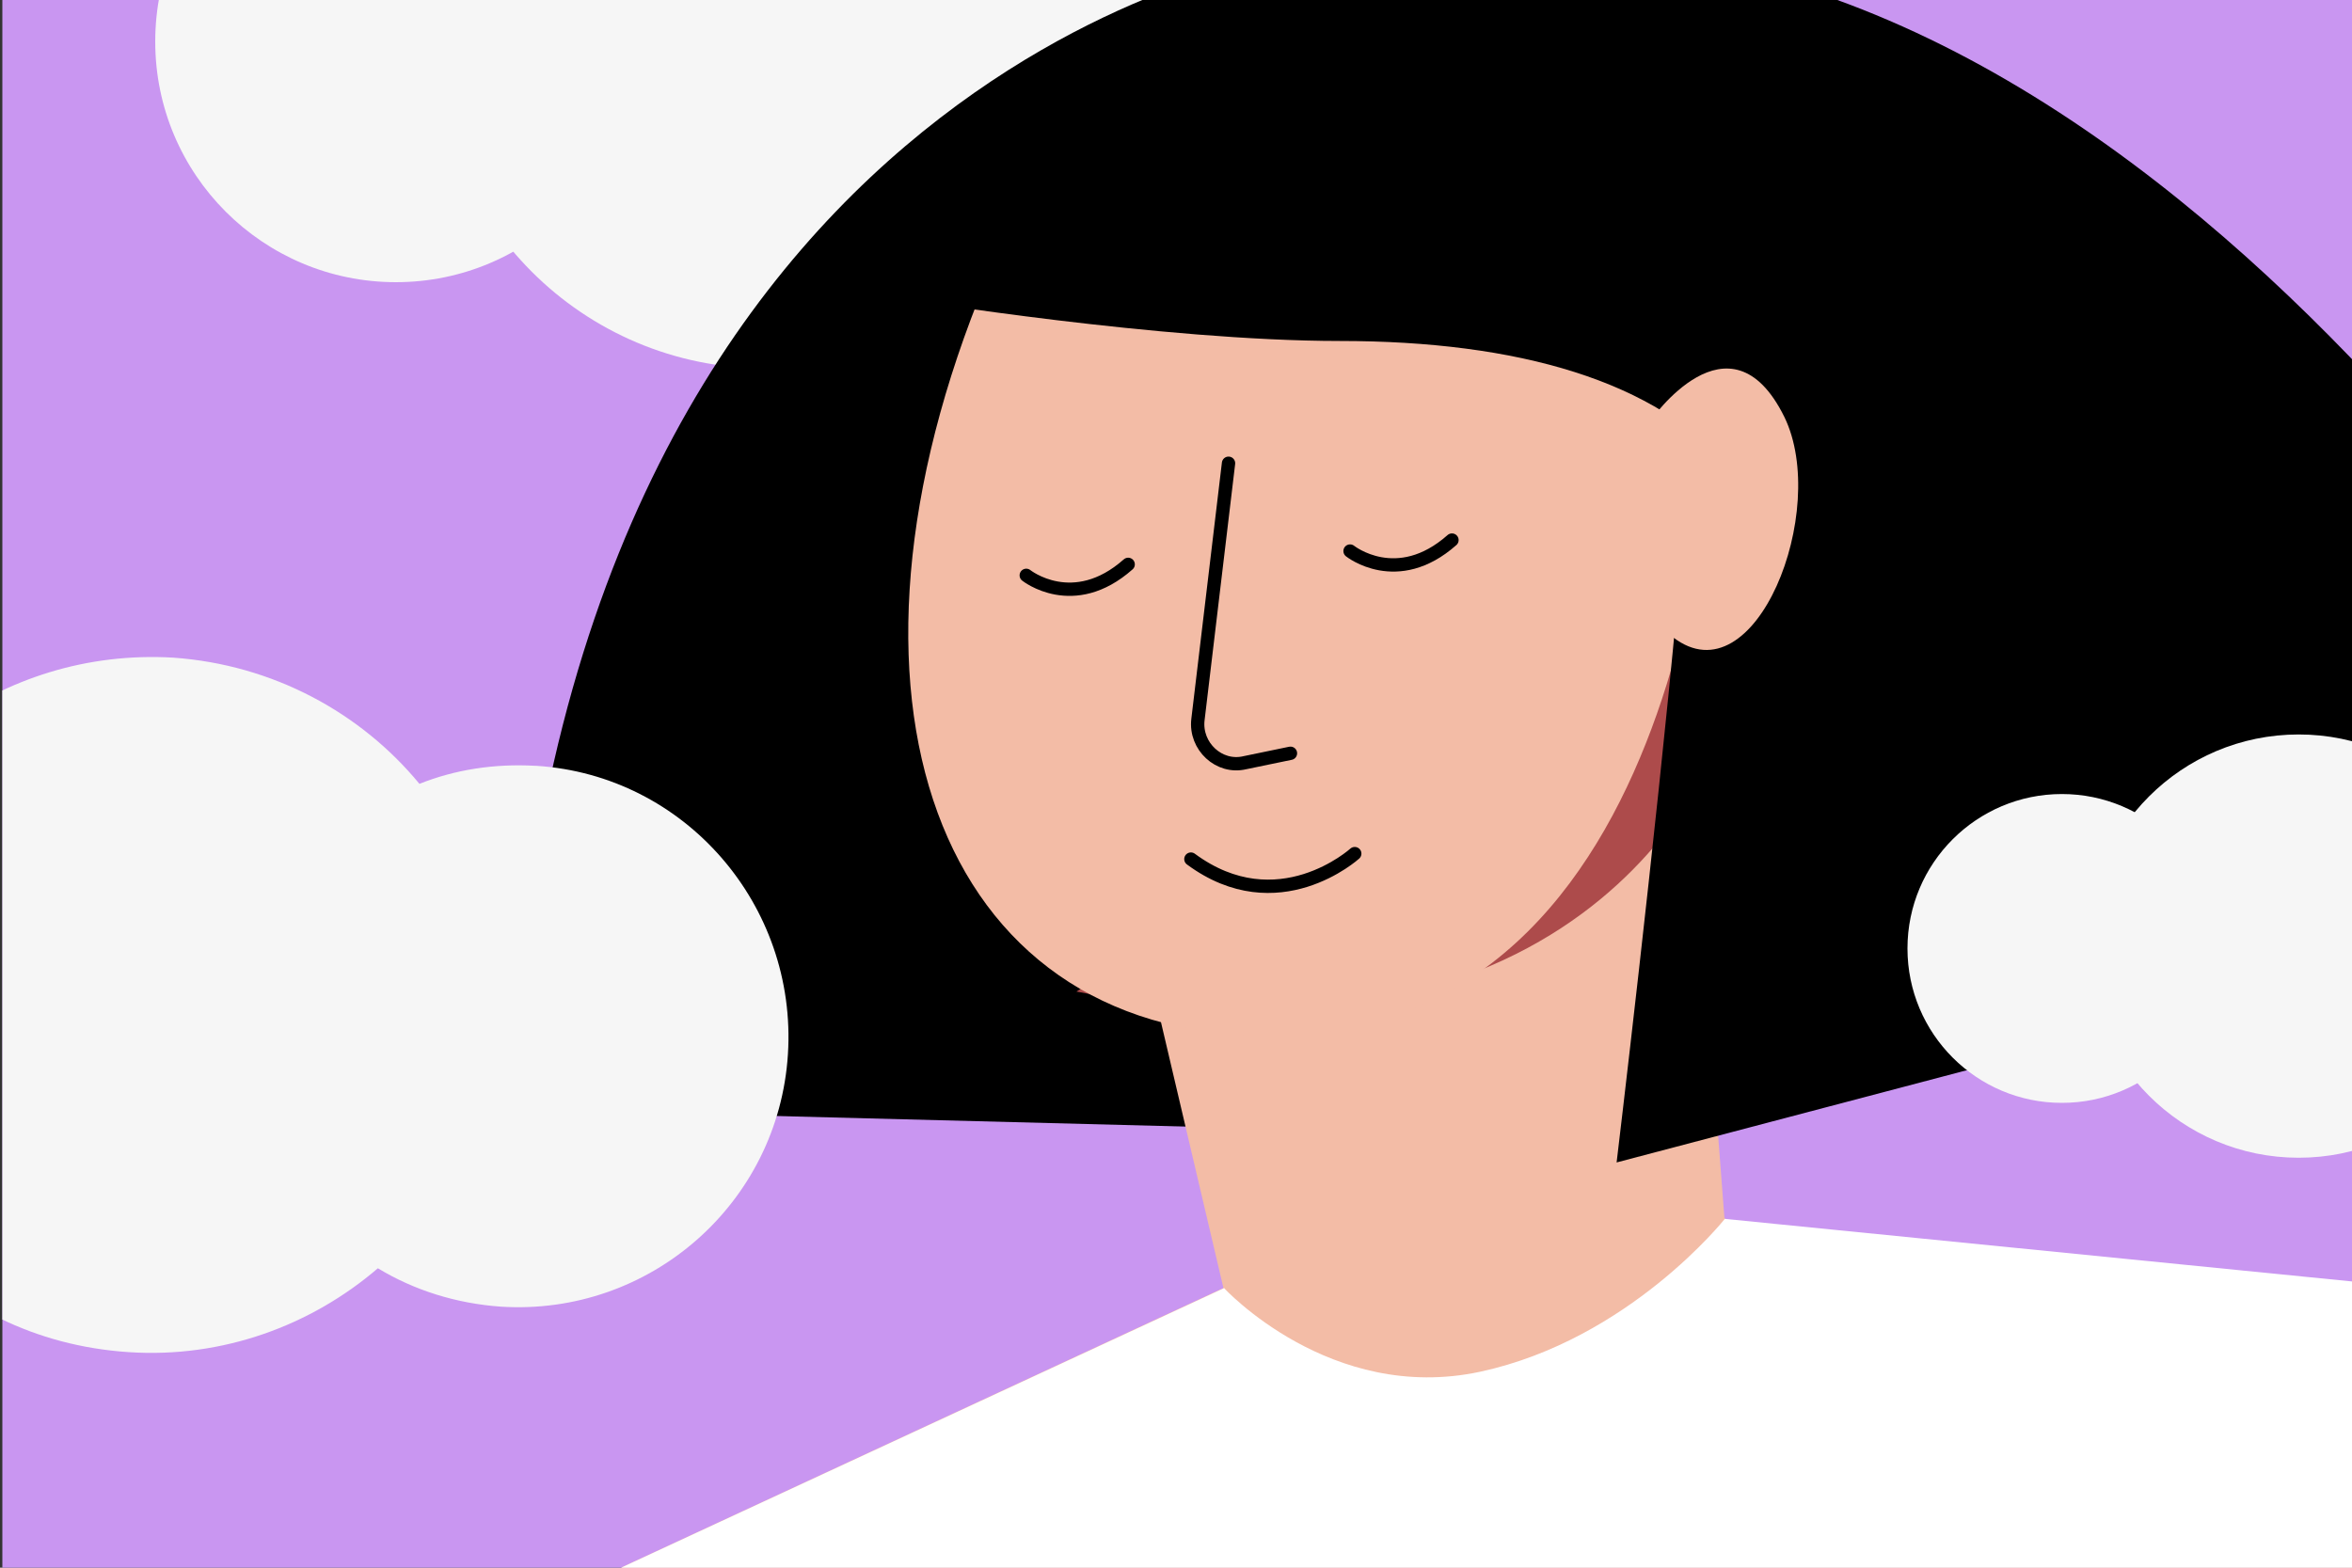 <?xml version="1.0" encoding="UTF-8"?>
<svg xmlns="http://www.w3.org/2000/svg" xmlns:xlink="http://www.w3.org/1999/xlink" id="Calque_1" version="1.1" viewBox="0 0 300 200">
  <rect x="0" y="0" width="300" height="200" fill="#333333" stroke="none"/>
  <defs>
    <style>
      .st0, .st1, .st2 {
        fill: none;
      }

      .st1 {
        stroke-width: 2.6px;
      }

      .st1, .st2 {
        stroke: #000;
        stroke-linecap: round;
        stroke-linejoin: round;
      }

      .st3 {
        fill: #f3bca6;
      }

      .st4 {
        fill: #f6f6f6;
      }

      .st5 {
        fill: #c996f1;
      }

      .st6 {
        fill: #ad4b4b;
      }

      .st7 {
        fill: #fff;
      }

      .st2 {
        stroke-width: 1.7px;
      }

      .st8 {
        fill: #383838;
      }

      .st9 {
        display: none;
      }

      .st10 {
        clip-path: url(#clippath);
      }
    </style>
    <clipPath id="clippath">
      <rect class="st0" x=".3" y="0" width="299.7" height="200"></rect>
    </clipPath>
  </defs>
  <g>
    <g id="SVGID">
      <rect class="st5" y="396.6" width="300" height="200"></rect>
    </g>
    <g>
      <g>
        <circle class="st4" cx="259.9" cy="521.4" r="27"></circle>
        <circle class="st4" cx="289" cy="524.6" r="16.1"></circle>
        <circle class="st4" cx="229.7" cy="521.7" r="19.7"></circle>
      </g>
      <g>
        <circle class="st4" cx="210.8" cy="424.6" r="42.1"></circle>
        <circle class="st4" cx="256.3" cy="429.6" r="25.2" transform="translate(-242.6 466.5) rotate(-63.4)"></circle>
        <circle class="st4" cx="163.7" cy="425" r="30.7"></circle>
      </g>
    </g>
  </g>
  <g id="COVER_UP" class="st9">
    <rect class="st8" x="-1362.3" y="-300" width="5081.4" height="300"></rect>
  </g>
  <g>
    <g>
      <polygon class="st3" points="163.1 440.1 185.1 530 181.4 609.3 146.3 686 106.5 612.7 105.4 529.1 163.1 440.1"></polygon>
      <path class="st6" d="M182.9,586.2l1.1-29.6s-52.2,26.3-68.5,10.6c-.2.2,22.8,32.3,67.4,19Z"></path>
      <path class="st3" d="M121.5,438.6s61.2-5.5,79.8,23.2c18.6,28.7,5.8,109.6-43.5,117.5-62.1,9.9-80.4-80.7-80.4-80.7,0,0,1.5-11.9,6.4-14.1,15.7-6.4,39.3-14.8,37.6-45.9Z"></path>
      <circle cx="182.8" cy="512.3" r="4.9"></circle>
      <path class="st1" d="M174.3,505.5s5.8-6.8,15.2-1.3"></path>
      <path d="M77.7,504s67.4-3.8,93.9-32.9c0,0,23.6,25.8,38,20.6,0,0-2.9-64.7-55.4-68.5-59.4-4.6-76.5,42.9-76.5,80.7Z"></path>
      <circle cx="121.5" cy="408.3" r="30.3"></circle>
    </g>
    <path class="st3" d="M95.4,538.4c-9.7,12.6-27.2-12.4-25-28.3,2.6-18.3,16.1-6.8,16.1-6.8"></path>
    <circle cx="137.4" cy="519.5" r="4.9"></circle>
    <path class="st1" d="M128.8,512.6s5.7-6.9,15.2-1.5"></path>
    <path class="st1" d="M154.9,502.4l15.7,35.3c1.6,3.5-.7,7.5-4.6,7.9l-7.3.7"></path>
    <path class="st1" d="M151.1,559.2s13,8,23.9-3.5"></path>
  </g>
  <path class="st4" d="M84,426.7c-4.9,0-9.5,1.1-13.6,3-7.5-8-18.2-13-30-13-20.4.1-37.4,14.9-40.6,34.4-2.9-2.1-6.5-3.3-10.4-3.3-9.9,0-18,8.1-18,18s8.1,18,18,18,2.9-.2,4.3-.5v.6c0,9.9,8.1,18,18,18s9.9-2.2,13.2-5.8c4.7,1.9,9.9,3,15.4,3,11.2,0,21.4-4.5,28.8-11.8,4.4,2.3,9.5,3.6,14.8,3.6,17.7,0,32-14.3,32-32s-14.2-32.2-31.9-32.2h0Z"></path>
  <g class="st10">
    <rect id="SVGID1" data-name="SVGID" class="st5" x=".3" y="0" width="300" height="200"></rect>
    <g>
      <circle class="st4" cx="97.6" cy="4.9" r="42.1"></circle>
      <circle class="st4" cx="143.1" cy="9.9" r="25.2" transform="translate(70.2 133.5) rotate(-63.4)"></circle>
      <circle class="st4" cx="50.5" cy="5.3" r="30.7"></circle>
    </g>
    <g>
      <path d="M162.3-5.2s-92.5,14.7-97.2,146.7l150.9,3.9L187.4-5.2h-25.1Z"></path>
      <g>
        <polygon class="st3" points="214 77.4 220.9 167.8 218.4 177.2 115.7 195.9 159.1 177.3 141.6 102.8 214 77.4"></polygon>
        <path class="st6" d="M214,77.4l5.9,15.7s-14.6,46.6-82.6,33.4l76.7-49.1Z"></path>
        <path class="st3" d="M218.7,51.1s-1.2,79.6-55.3,81c-42.9,1.1-59.4-41.3-38.6-93.9,10.8-27.2,53.3-43.9,53.3-43.9"></path>
        <path class="st2" d="M156.7,59.1l-3.9,32.7c-.4,3.4,2.7,6.3,6,5.5l5.8-1.2"></path>
        <path class="st2" d="M172.8,108.9s-9.8,8.9-20.9.7"></path>
      </g>
      <path d="M115.7,38.2s32.5,5.3,55.2,5.3,40.5,5.1,49.9,16.4c4.7,5.5-6,8.3-6.9,17.5-2.7,29.3-7.7,70.9-7.7,70.9l142-37.4S290.6,3.5,210.2-5.8c-58.3-6.6-76.4,7.8-94.5,44Z"></path>
      <path class="st3" d="M210.5,53.7s10.1-14.7,17.1-.5c5.8,11.9-3.7,36.2-14.2,28.1"></path>
      <polygon class="st3" points="156.1 164.3 65.2 206.5 31.7 289.4 334.1 279.4 323.2 204.7 219.9 155.4 156.1 164.3"></polygon>
      <path class="st7" d="M156.1,164.3s13.6,14.8,32.7,10.7c19-4.1,31.2-19.5,31.2-19.5l131.3,13.1,7.5,114.8-327.4-2.3,6.5-43.2c1.9-12.7,10-23.5,21.7-28.8l96.6-44.8Z"></path>
    </g>
    <g>
      <circle class="st4" cx="293.2" cy="120.7" r="27"></circle>
      <circle class="st4" cx="322.3" cy="123.9" r="16.1"></circle>
      <circle class="st4" cx="263" cy="121" r="19.7"></circle>
    </g>
    <path class="st4" d="M68.3,97.7c-5.3-.3-10.3.5-14.8,2.3-7.5-9.1-18.7-15.2-31.4-16.1-22-1.3-41.3,13.4-46,34.2-3-2.5-6.8-4-11-4.3-10.6-.7-19.9,7.5-20.6,18.1-.7,10.6,7.5,19.9,18.1,20.6,10.6.7,3.1,0,4.7-.2v.6c-.7,10.6,7.4,19.9,18.1,20.6,10.6.7,10.8-1.7,14.6-5.3,4.9,2.4,10.4,3.9,16.4,4.3,12,.8,23.3-3.4,31.8-10.7,4.6,2.8,10,4.5,15.7,4.9,19,1.2,35.4-13.2,36.6-32.2s-13.1-35.6-32.1-36.8h0Z"></path>
    <path class="st2" d="M172.2,70.3s6,4.8,13-1.4"></path>
    <path class="st2" d="M130.9,73.4s6,4.8,13-1.4"></path>
  </g>
</svg>
